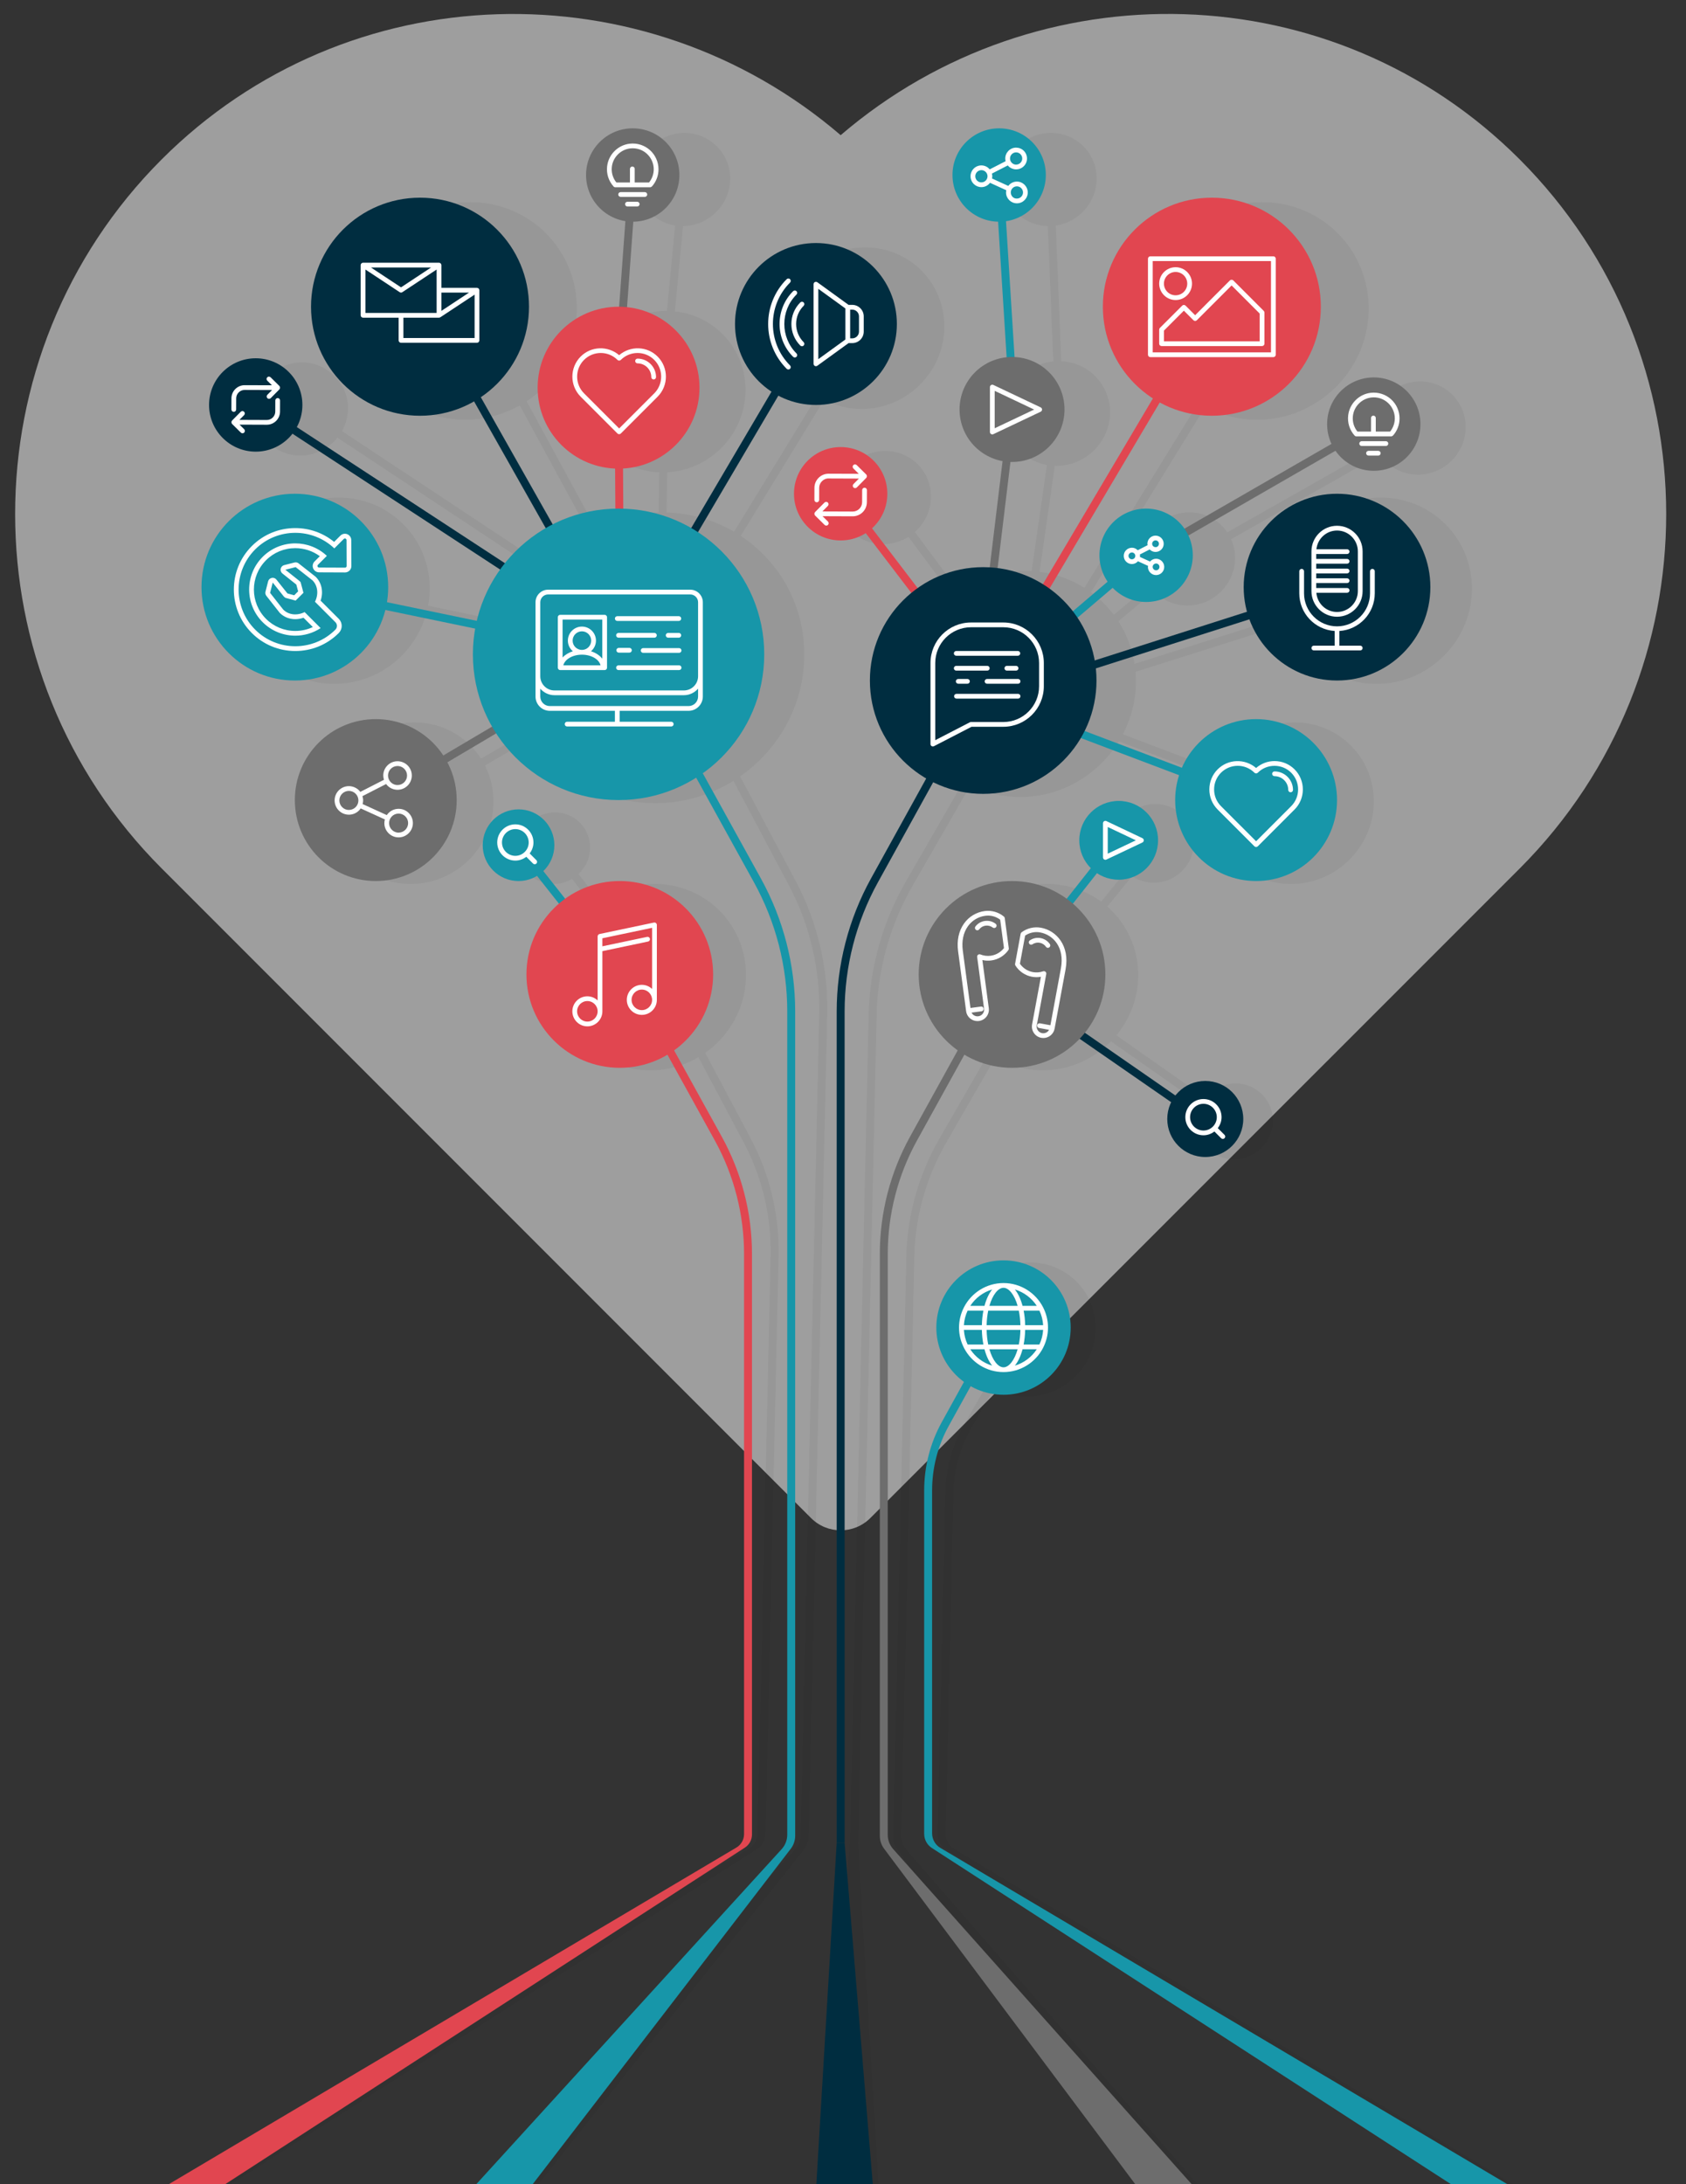<?xml version="1.0" encoding="utf-8"?>
<!-- Generator: Adobe Illustrator 15.0.2, SVG Export Plug-In . SVG Version: 6.00 Build 0)  -->
<!DOCTYPE svg PUBLIC "-//W3C//DTD SVG 1.1//EN" "http://www.w3.org/Graphics/SVG/1.1/DTD/svg11.dtd">
<svg version="1.1" id="Layer_1" xmlns="http://www.w3.org/2000/svg" xmlns:xlink="http://www.w3.org/1999/xlink" x="0px" y="0px"
	 width="297.333px" height="385.001px" viewBox="0 0 297.333 385.001" enable-background="new 0 0 297.333 385.001"
	 xml:space="preserve">
<rect x="0" y="0" width="297.333" height="385.001" fill="#333333" stroke="none"/>
<g>
	<path opacity="0.61" fill="#E2E2E2" d="M143.023,267.591c1.446,1.446,3.335,2.169,5.234,2.169c1.899,0,3.789-0.723,5.234-2.169
		l114.531-114.512c34.428-34.448,34.428-90.514-0.019-124.981c-32.785-32.812-85.045-34.017-119.747-4.271
		C113.583-5.894,61.348-4.722,28.511,28.098c-34.457,34.467-34.457,90.533,0,124.981L143.023,267.591z"/>
	<g opacity="0.05">
		<path d="M130.555,136.927c-0.012-0.022-0.033-0.036-0.046-0.056c6.669-4.644,11.131-12.28,11.325-20.92
			c0.203-9-4.273-16.912-11.203-21.485l14.714-24.01c1.958,1.04,4.198,1.635,6.593,1.635c7.882,0,14.416-6.375,14.593-14.24
			c0.177-7.865-6.07-14.24-13.952-14.24s-14.416,6.375-14.593,14.24c-0.112,4.977,2.352,9.351,6.171,11.897l-14.702,23.99
			c-3.501-2.041-7.554-3.26-11.906-3.398l0.116-7.086c7.523-0.409,13.635-6.601,13.806-14.2c0.166-7.361-5.295-13.415-12.458-14.162
			l1.439-15.037c4.815-0.058,8.729-4.233,8.283-9.163c-0.337-3.72-3.347-6.784-7.059-7.202c-4.96-0.559-9.26,3.309-9.37,8.158
			c-0.092,4.095,2.839,7.48,6.754,8.101l-1.442,15.069c-0.034,0-0.066-0.005-0.1-0.005c-7.883,0-14.416,6.376-14.593,14.241
			c-0.172,7.658,5.752,13.887,13.341,14.209l-0.116,7.071c-3.974,0.086-7.744,1.07-11.114,2.759L92.868,70.729
			c5.204-3.444,8.708-9.287,8.857-15.917c0.238-10.591-8.173-19.177-18.789-19.177s-19.414,8.586-19.652,19.177
			c-0.238,10.591,8.173,19.177,18.789,19.177c3.47,0,6.737-0.931,9.583-2.536l12.139,22.304c-2.802,1.597-5.288,3.692-7.333,6.166
			l-36.16-23.938c0.662-1.175,1.05-2.521,1.073-3.952c0.071-4.573-3.976-8.41-8.542-8.14c-4.611,0.272-8.289,4.323-7.893,9.088
			c0.309,3.729,3.305,6.824,7.021,7.262c3.025,0.357,5.801-0.938,7.544-3.096l36.086,23.89c-1.979,2.671-3.464,5.725-4.317,9.025
			l-15.787-3.284c0.16-0.864,0.272-1.744,0.293-2.648c0.204-9.07-7-16.424-16.091-16.424c-9.091,0-16.626,7.354-16.831,16.424
			c-0.204,9.071,7,16.424,16.091,16.424c7.701,0,14.267-5.284,16.225-12.411l15.787,3.284c-0.295,1.469-0.474,2.978-0.509,4.522
			c-0.104,4.626,1.033,8.962,3.098,12.709l-8.718,5.081c-2.467-3.853-6.787-6.398-11.763-6.398c-7.883,0-14.416,6.375-14.593,14.24
			s6.069,14.241,13.952,14.241c7.883,0,14.416-6.376,14.593-14.241c0.054-2.4-0.496-4.658-1.503-6.642l8.733-5.089
			c4.417,7.057,12.264,11.731,21.315,11.731c5.031,0,9.753-1.448,13.772-3.942l9.78,18.412c3.686,6.937,5.539,14.792,5.36,22.715
			l-3.256,144.634c-0.023,1.037-0.428,2.03-1.138,2.787l-55.074,58.812h9.947l46.746-58.878c0.571-0.72,0.892-1.607,0.913-2.526
			l3.26-144.829c0.184-8.159-1.725-16.247-5.52-23.39L130.555,136.927z"/>
		<path d="M137.299,221.412c0.162-7.197-1.521-14.333-4.868-20.635l-8.067-15.186c4.232-2.98,7.065-7.84,7.189-13.345
			c0.204-9.07-7-16.423-16.091-16.423c-3.6,0-6.945,1.166-9.699,3.122l-3.749-4.88c1.397-1.309,2.223-3.222,2.022-5.312
			c-0.269-2.802-2.527-5.129-5.32-5.485c-4.109-0.523-7.657,2.92-7.259,7.026c0.265,2.729,2.418,5.013,5.125,5.447
			c1.574,0.252,3.065-0.094,4.301-0.829l3.76,4.895c-3.573,3.012-5.901,7.463-6.013,12.44c-0.204,9.071,7,16.424,16.091,16.424
			c3.072,0,5.956-0.854,8.45-2.316l8.021,15.098c3.237,6.095,4.866,12.997,4.709,19.96l-2.292,101.817
			c-0.025,1.108-0.624,2.124-1.581,2.684L30.802,385.001h9.946l92.781-59.072c0.898-0.572,1.452-1.555,1.476-2.619L137.299,221.412z
			"/>
		<path d="M160.976,156.053l10.156-17.624c2.631,1.308,5.596,2.062,8.762,2.062c7.332,0,13.813-3.953,17.422-9.827l17.201,6.543
			c-0.478,1.379-0.758,2.848-0.792,4.376c-0.177,7.865,6.069,14.241,13.952,14.241c7.882,0,14.416-6.376,14.593-14.241
			s-6.069-14.24-13.952-14.24c-5.857,0-10.965,3.524-13.277,8.561l-17.023-6.476c1.396-2.675,2.235-5.681,2.307-8.873
			c0.017-0.721-0.01-1.432-0.069-2.133l27.293-8.638c2.17,6.281,8.1,10.771,15.196,10.771c9.091,0,16.626-7.354,16.83-16.424
			c0.204-9.07-7-16.424-16.091-16.424s-16.627,7.354-16.831,16.424c-0.033,1.5,0.152,2.945,0.499,4.326l-27.078,8.57
			c-0.43-2.739-1.41-5.286-2.85-7.515l6.32-5.264c1.461,1.536,3.528,2.493,5.844,2.493c4.546,0,8.313-3.676,8.416-8.212
			c0.027-1.244-0.231-2.419-0.704-3.476l26.282-14.909c1.439,2.129,3.876,3.526,6.675,3.526c4.546,0,8.313-3.676,8.415-8.212
			c0.103-4.535-3.5-8.212-8.045-8.212c-4.546,0-8.313,3.677-8.416,8.212c-0.027,1.245,0.231,2.419,0.704,3.476l-26.282,14.91
			c-1.438-2.129-3.876-3.526-6.675-3.526c-4.546,0-8.313,3.677-8.415,8.212c-0.039,1.723,0.459,3.32,1.338,4.641l-6.261,5.215
			c-1.142-1.518-2.498-2.858-4.032-3.982l20.189-32.748c2.697,1.487,5.81,2.333,9.141,2.333c10.614,0,19.413-8.586,19.651-19.177
			c0.238-10.591-8.173-19.177-18.788-19.177s-19.414,8.586-19.652,19.177c-0.152,6.769,3.238,12.706,8.47,16.119l-20.157,32.695
			c-2.342-1.472-5.021-2.461-7.913-2.829l2.687-18.694c0.094,0.003,0.186,0.014,0.28,0.014c5.11,0,9.347-4.134,9.461-9.233
			c0.111-4.949-3.703-8.977-8.601-9.21l-0.968-23.914c3.982-0.586,7.108-3.989,7.202-8.113c0.102-4.535-3.501-8.212-8.046-8.212
			c-4.546,0-8.313,3.677-8.416,8.212c-0.101,4.474,3.405,8.104,7.863,8.203l0.965,23.85c-4.674,0.476-8.399,4.406-8.507,9.184
			c-0.102,4.529,3.085,8.29,7.379,9.075l-2.689,18.716c-0.382-0.021-0.759-0.058-1.147-0.058c-4.309,0-8.32,1.375-11.636,3.689
			l-7.82-10.528c1.69-1.502,2.786-3.663,2.84-6.073c0.102-4.535-3.5-8.211-8.046-8.211c-4.545,0-8.313,3.676-8.415,8.211
			c-0.102,4.536,3.5,8.212,8.045,8.212c1.627,0,3.151-0.477,4.446-1.291l7.81,10.515c-4.543,3.656-7.516,9.201-7.655,15.412
			c-0.166,7.354,3.692,13.761,9.553,17.217l-10.146,17.606c-4.116,7.142-6.388,15.229-6.572,23.39l-3.292,146.246l-4.935,59.987
			h9.946l-3.613-59.987l3.292-146.246C154.773,170.843,156.98,162.989,160.976,156.053z"/>
		<path d="M161.242,221.412c0.156-6.963,2.096-13.865,5.607-19.96l8.7-15.098c2.428,1.462,5.274,2.316,8.346,2.316
			c4.691,0,8.958-1.968,12.027-5.109l15.905,11.163c-0.653,1.267-0.936,2.75-0.649,4.318c0.503,2.76,2.827,4.933,5.613,5.267
			c4.312,0.518,8.026-3.077,7.657-7.382c-0.271-3.165-2.917-5.725-6.087-5.929c-2.313-0.148-4.415,0.883-5.764,2.545l-15.723-11.035
			c2.323-2.812,3.763-6.376,3.851-10.262c0.111-4.976-2.015-9.425-5.45-12.438l4.368-5.368c1.452,0.975,3.31,1.407,5.295,0.996
			c2.702-0.56,4.881-2.727,5.451-5.427c1.03-4.88-3.089-9.077-8.004-8.145c-2.75,0.521-4.986,2.704-5.568,5.441
			c-0.519,2.44,0.25,4.709,1.763,6.254l-4.384,5.388c-2.666-1.958-5.961-3.125-9.562-3.125c-9.091,0-16.626,7.353-16.83,16.423
			c-0.124,5.505,2.49,10.364,6.588,13.344l-8.751,15.186c-3.63,6.302-5.635,13.438-5.797,20.635l-2.301,102.221
			c-0.02,0.896,0.254,1.773,0.782,2.497l42.865,58.871h9.946l-51.187-58.794c-0.668-0.768-1.026-1.758-1.003-2.775L161.242,221.412z
			"/>
		<path d="M168.246,325.922c-0.937-0.562-1.5-1.582-1.475-2.674l1.356-60.249c0.089-3.957,1.191-7.879,3.187-11.343l4.029-6.992
			c1.691,0.96,3.651,1.513,5.756,1.513c6.543,0,11.966-5.292,12.113-11.819c0.146-6.528-5.038-11.82-11.581-11.82
			c-6.542,0-11.966,5.292-12.113,11.82c-0.088,3.927,1.761,7.396,4.667,9.546l-4.079,7.078c-2.115,3.67-3.283,7.825-3.377,12.018
			l-1.358,60.33c-0.024,1.048,0.495,2.033,1.372,2.608l90.107,59.063h9.946L168.246,325.922z"/>
	</g>
	<g>
		<g>
			<path fill="#E14650" d="M109.082,67.641c-0.386,0.002-0.696,0.317-0.694,0.703l0.216,35.158c0.002,0.384,0.315,0.694,0.699,0.694
				c0.001,0,0.003,0,0.004,0c0.386-0.002,0.697-0.317,0.694-0.703l-0.215-35.158C109.783,67.949,109.446,67.627,109.082,67.641z"/>
			<path fill="#E14650" d="M214.071,53.466c-0.331-0.197-0.76-0.087-0.957,0.245l-37.512,63.291
				c-0.196,0.333-0.086,0.761,0.246,0.958c0.111,0.066,0.234,0.098,0.355,0.098c0.239,0,0.472-0.123,0.603-0.342l37.511-63.292
				C214.514,54.091,214.403,53.663,214.071,53.466z"/>
		</g>
		<g>
			<path fill="#1796A9" d="M221.766,140.38l-48.942-18.499c-0.359-0.14-0.765,0.045-0.901,0.406
				c-0.137,0.361,0.046,0.764,0.407,0.901l48.941,18.499c0.081,0.031,0.165,0.045,0.247,0.045c0.281,0,0.548-0.172,0.654-0.452
				C222.309,140.92,222.127,140.517,221.766,140.38z"/>
			<path fill="#1796A9" d="M178.699,71.274c0.015,0,0.029,0,0.045-0.001c0.385-0.024,0.678-0.356,0.654-0.741l-2.496-39.724
				c-0.025-0.386-0.355-0.681-0.741-0.654c-0.386,0.024-0.678,0.356-0.654,0.741l2.496,39.725
				C178.027,70.99,178.333,71.274,178.699,71.274z"/>
		</g>
		<path fill="#002D40" d="M106.879,109.077L74.68,52.136c-0.19-0.336-0.616-0.455-0.952-0.264c-0.336,0.19-0.455,0.616-0.264,0.952
			l32.199,56.94c0.128,0.227,0.365,0.355,0.609,0.355c0.117,0,0.235-0.029,0.343-0.091
			C106.95,109.839,107.069,109.413,106.879,109.077z"/>
		<g>
			<path fill="#002D40" d="M109.469,112.633L45.481,70.8c-0.324-0.214-0.756-0.122-0.967,0.202
				c-0.211,0.323-0.121,0.756,0.203,0.967l63.988,41.833c0.118,0.078,0.25,0.114,0.381,0.114c0.228,0,0.452-0.112,0.585-0.317
				C109.883,113.277,109.792,112.843,109.469,112.633z"/>
			<path fill="#002D40" d="M236.456,103.285c-0.118-0.367-0.51-0.575-0.879-0.453l-59.586,19.038
				c-0.367,0.117-0.57,0.51-0.453,0.878c0.095,0.296,0.37,0.486,0.666,0.486c0.07,0,0.142-0.01,0.213-0.033l59.586-19.038
				C236.37,104.046,236.573,103.653,236.456,103.285z"/>
			<path fill="#002D40" d="M144.249,56.51c-0.334-0.196-0.762-0.084-0.957,0.248l-33.759,57.316
				c-0.196,0.333-0.085,0.761,0.248,0.957c0.111,0.065,0.233,0.097,0.354,0.097c0.239,0,0.472-0.123,0.603-0.344l33.758-57.316
				C144.692,57.134,144.581,56.706,144.249,56.51z"/>
			<path fill="#002D40" d="M179.098,173.591c-0.317-0.22-0.753-0.141-0.972,0.176c-0.219,0.317-0.141,0.753,0.177,0.972
				l35.016,24.247c0.121,0.084,0.26,0.125,0.396,0.125c0.222,0,0.439-0.105,0.575-0.301c0.22-0.317,0.141-0.753-0.177-0.973
				L179.098,173.591z"/>
		</g>
		<g>
			<path fill="#6D6D6D" d="M105.915,116.757l-40.001,23.676c-0.332,0.197-0.442,0.625-0.246,0.958
				c0.13,0.22,0.363,0.343,0.602,0.343c0.121,0,0.244-0.031,0.355-0.097l40.001-23.675c0.332-0.197,0.442-0.626,0.246-0.958
				C106.675,116.671,106.247,116.561,105.915,116.757z"/>
			<path fill="#6D6D6D" d="M178.56,72.594c-0.377-0.042-0.732,0.227-0.777,0.61l-5.085,42.056c-0.047,0.383,0.226,0.732,0.609,0.778
				c0.028,0.003,0.057,0.005,0.085,0.005c0.349,0,0.65-0.261,0.692-0.615l5.085-42.057C179.216,72.988,178.943,72.64,178.56,72.594z
				"/>
			<path fill="#6D6D6D" d="M242.879,74.412c-0.193-0.333-0.62-0.451-0.954-0.257l-40.149,23.124c-0.335,0.193-0.45,0.62-0.258,0.955
				c0.13,0.224,0.364,0.35,0.607,0.35c0.117,0,0.237-0.03,0.347-0.094l40.149-23.123C242.957,75.173,243.071,74.747,242.879,74.412z
				"/>
			<path fill="#6D6D6D" d="M111.635,30.154c-0.382-0.028-0.72,0.26-0.749,0.646l-2.497,34.185c-0.028,0.385,0.262,0.72,0.646,0.748
				c0.018,0.001,0.035,0.001,0.051,0.001c0.363,0,0.669-0.28,0.697-0.648l2.497-34.185
				C112.309,30.517,112.019,30.182,111.635,30.154z"/>
		</g>
		<g>
			<path fill="#1796A9" d="M109.087,116.043c0.325,0,0.616-0.227,0.684-0.557c0.079-0.377-0.164-0.748-0.542-0.826l-57.09-11.847
				c-0.382-0.084-0.748,0.164-0.826,0.542c-0.079,0.378,0.164,0.748,0.542,0.826l57.09,11.847
				C108.993,116.039,109.04,116.043,109.087,116.043z"/>
			<path fill="#E14650" d="M148.809,86.612c-0.235-0.307-0.673-0.363-0.979-0.131c-0.307,0.234-0.366,0.673-0.132,0.979
				l25.138,32.922c0.138,0.18,0.346,0.274,0.556,0.274c0.148,0,0.297-0.047,0.424-0.144c0.307-0.234,0.366-0.672,0.132-0.979
				L148.809,86.612z"/>
			<path fill="#1796A9" d="M199.953,99.524c-0.25-0.295-0.69-0.33-0.985-0.08l-23.487,19.981c-0.294,0.25-0.33,0.691-0.079,0.985
				c0.137,0.163,0.334,0.246,0.532,0.246c0.16,0,0.321-0.055,0.453-0.167l23.487-19.981
				C200.168,100.259,200.204,99.818,199.953,99.524z"/>
			<path fill="#1796A9" d="M91.752,148.396c-0.239-0.303-0.677-0.355-0.981-0.116c-0.303,0.239-0.355,0.679-0.116,0.981
				l18.099,22.939c0.138,0.175,0.343,0.266,0.549,0.266c0.151,0,0.304-0.049,0.433-0.15c0.303-0.239,0.355-0.679,0.116-0.982
				L91.752,148.396z"/>
		</g>
		<path fill="#1796A9" d="M197.018,148.28c-0.304-0.238-0.742-0.188-0.981,0.116l-18.109,22.938
			c-0.239,0.303-0.188,0.743,0.115,0.982c0.129,0.101,0.282,0.15,0.434,0.15c0.206,0,0.411-0.091,0.548-0.266l18.108-22.939
			C197.371,148.959,197.32,148.52,197.018,148.28z"/>
		<g>
			<circle fill="#002D40" cx="74.071" cy="54.067" r="19.22"/>
		</g>
		<g>
			<circle fill="#1796A9" cx="109.086" cy="115.344" r="25.69"/>
		</g>
		<g>
			<circle fill="#002D40" cx="143.894" cy="57.112" r="14.272"/>
		</g>
		<g>
			<circle fill="#E14650" cx="109.086" cy="68.34" r="14.272"/>
		</g>
		<g>
			<circle fill="#6D6D6D" cx="66.269" cy="141.034" r="14.272"/>
		</g>
		<g>
			<g>
				<circle fill="#1796A9" cx="51.997" cy="103.498" r="16.461"/>
			</g>
		</g>
		<g>
			<circle fill="#E14650" cx="109.302" cy="171.768" r="16.461"/>
		</g>
		<g>
			<circle fill="#002D40" cx="45.098" cy="71.385" r="8.23"/>
		</g>
		<g>
			<circle fill="#6D6D6D" cx="111.583" cy="30.851" r="8.23"/>
		</g>
		<g>
			<g>
				<circle fill="#E14650" cx="148.253" cy="87.037" r="8.23"/>
			</g>
		</g>
		<g>
			<g>
				<circle fill="#1796A9" cx="91.445" cy="148.989" r="6.318"/>
			</g>
		</g>
		<g>
			<circle fill="#6D6D6D" cx="178.476" cy="72.181" r="9.254"/>
		</g>
		<g>
			<circle fill="#002D40" cx="212.554" cy="197.25" r="6.702"/>
		</g>
		<g>
			<circle fill="#1796A9" cx="176.974" cy="234.018" r="11.847"/>
		</g>
		<g>
			<circle fill="#E14650" cx="213.715" cy="54.067" r="19.22"/>
		</g>
		<g>
			<circle fill="#002D40" cx="173.39" cy="119.958" r="19.981"/>
		</g>
		<g>
			<circle fill="#1796A9" cx="221.518" cy="141.034" r="14.272"/>
		</g>
		<g>
			<circle fill="#002D40" cx="235.79" cy="103.498" r="16.461"/>
		</g>
		<g>
			<circle fill="#6D6D6D" cx="178.476" cy="171.768" r="16.461"/>
		</g>
		<g>
			<circle fill="#6D6D6D" cx="242.272" cy="74.761" r="8.23"/>
		</g>
		<g>
			<g>
				<circle fill="#1796A9" cx="202.124" cy="97.884" r="8.23"/>
			</g>
		</g>
		<g>
			<circle fill="#1796A9" cx="176.204" cy="30.851" r="8.23"/>
		</g>
		<g>
			<path fill="#002D40" d="M148.952,324.878V178.303c0-7.942,2.03-15.815,5.87-22.766l10.218-18.494
				c0.187-0.338,0.064-0.763-0.273-0.949c-0.344-0.189-0.763-0.064-0.95,0.273l-10.218,18.494
				c-3.955,7.158-6.045,15.264-6.045,23.442v146.575H148.952z"/>
		</g>
		<path fill="#1796A9" d="M134.188,154.861l-10.217-18.494c-0.187-0.337-0.609-0.462-0.949-0.273
			c-0.338,0.186-0.461,0.611-0.274,0.949l10.218,18.496c3.851,6.97,5.87,14.802,5.87,22.764v145.118c0,0.938-0.35,1.842-0.982,2.534
			l-53.843,59.046h9.947l45.496-59.108c0.506-0.658,0.78-1.465,0.78-2.294V178.307C140.233,170.106,138.153,162.039,134.188,154.861
			z"/>
		<path fill="#E14650" d="M127.283,200.362l-8.997-16.283c-0.187-0.337-0.607-0.463-0.95-0.274c-0.337,0.187-0.46,0.612-0.273,0.95
			l8.996,16.283c3.375,6.109,5.159,13.027,5.159,20.006v102.265c0,0.974-0.513,1.874-1.35,2.37L29.802,385.001h9.946l91.61-59.309
			c0.784-0.508,1.257-1.378,1.257-2.312V221.042C132.616,213.809,130.781,206.693,127.283,200.362z"/>
		<g>
			<polygon fill="#002D40" points="147.554,324.878 143.97,385.001 153.916,385.001 148.952,324.878 			"/>
		</g>
		<path fill="#6D6D6D" d="M157.514,325.949c-0.615-0.69-0.955-1.581-0.955-2.506V221.044c0-6.979,1.784-13.896,5.159-20.006
			l8.996-16.283c0.187-0.338,0.064-0.763-0.273-0.95c-0.344-0.189-0.763-0.063-0.95,0.274l-8.996,16.282
			c-3.499,6.332-5.333,13.448-5.333,20.683v102.58c0,0.814,0.264,1.606,0.751,2.258l44.276,59.119h9.946L157.514,325.949z"/>
		<path fill="#1796A9" d="M164.381,323.186v-60.462c0-3.976,1.008-7.887,2.931-11.367l5.177-9.37
			c0.187-0.339,0.064-0.764-0.273-0.95c-0.344-0.188-0.763-0.063-0.95,0.272l-5.178,9.371c-2.037,3.688-3.106,7.831-3.106,12.044
			v60.538c0,1.008,0.511,1.947,1.357,2.495l91.511,59.244h9.946l-99.96-59.26C164.934,325.206,164.381,324.234,164.381,323.186z"/>
		<g>
			<g>
				<circle fill="#1796A9" cx="197.283" cy="148.13" r="6.945"/>
			</g>
		</g>
		<path fill="#FFFFFF" d="M168.636,115.592h10.866c0.231,0,0.419-0.188,0.419-0.419c0-0.231-0.188-0.419-0.419-0.419h-10.866
			c-0.231,0-0.419,0.188-0.419,0.419C168.217,115.404,168.404,115.592,168.636,115.592z"/>
		<path fill="#FFFFFF" d="M168.636,118.215h5.473c0.231,0,0.419-0.188,0.419-0.419s-0.188-0.419-0.419-0.419h-5.473
			c-0.231,0-0.419,0.188-0.419,0.419S168.404,118.215,168.636,118.215z"/>
		<path fill="#FFFFFF" d="M179.189,118.215c0.231,0,0.419-0.188,0.419-0.419s-0.188-0.419-0.419-0.419h-1.626
			c-0.231,0-0.419,0.188-0.419,0.419s0.188,0.419,0.419,0.419H179.189z"/>
		<path fill="#FFFFFF" d="M179.961,122.73c0-0.231-0.188-0.419-0.419-0.419h-10.866c-0.231,0-0.419,0.188-0.419,0.419
			s0.188,0.419,0.419,0.419h10.866C179.774,123.15,179.961,122.962,179.961,122.73z"/>
		<path fill="#FFFFFF" d="M173.65,120.107c0,0.231,0.188,0.419,0.419,0.419h5.473c0.231,0,0.419-0.188,0.419-0.419
			s-0.188-0.419-0.419-0.419h-5.473C173.838,119.688,173.65,119.875,173.65,120.107z"/>
		<path fill="#FFFFFF" d="M168.987,119.688c-0.231,0-0.419,0.188-0.419,0.419s0.188,0.419,0.419,0.419h1.627
			c0.231,0,0.419-0.188,0.419-0.419s-0.188-0.419-0.419-0.419H168.987z"/>
		<path fill="#FFFFFF" d="M176.941,128.113c3.938,0,7.142-3.203,7.142-7.141v-4.101c0-3.938-3.204-7.141-7.142-7.141h-5.705
			c-3.938,0-7.141,3.203-7.141,7.141v14.293c0,0.146,0.076,0.282,0.201,0.358c0.066,0.041,0.143,0.062,0.218,0.062
			c0.065,0,0.132-0.016,0.192-0.047l6.631-3.424H176.941z M171.045,127.321l-6.11,3.155v-13.604c0-3.475,2.827-6.302,6.302-6.302
			h5.705c3.476,0,6.303,2.827,6.303,6.302v4.101c0,3.475-2.827,6.302-6.303,6.302h-5.705
			C171.17,127.274,171.104,127.291,171.045,127.321z"/>
		<path fill="#FFFFFF" d="M84.52,51.036c-0.001-0.006-0.008-0.008-0.01-0.014c-0.025-0.074-0.07-0.136-0.13-0.185
			c-0.012-0.01-0.024-0.017-0.038-0.025c-0.066-0.043-0.14-0.074-0.225-0.074H77.84v-4.006c0-0.032-0.012-0.061-0.019-0.091
			c-0.002-0.01,0.004-0.02,0.001-0.03c-0.002-0.006-0.008-0.008-0.01-0.014c-0.025-0.074-0.07-0.136-0.13-0.186
			c-0.013-0.01-0.024-0.017-0.038-0.025c-0.065-0.043-0.14-0.074-0.224-0.074H64.024c-0.084,0-0.158,0.031-0.224,0.074
			c-0.014,0.009-0.025,0.016-0.038,0.025c-0.06,0.049-0.104,0.111-0.13,0.186c-0.002,0.005-0.008,0.008-0.01,0.014
			c-0.003,0.01,0.003,0.02,0.001,0.03c-0.007,0.03-0.018,0.059-0.018,0.091v8.85c0,0.231,0.188,0.419,0.419,0.419h6.279v4.005
			c0,0.231,0.188,0.419,0.419,0.419h13.395c0.231,0,0.419-0.188,0.419-0.419v-8.849c0-0.032-0.011-0.061-0.019-0.091
			C84.517,51.055,84.522,51.045,84.52,51.036z M82.722,51.575l-4.882,3.226v-3.226H82.722z M76.025,47.15l-5.302,3.503L65.42,47.15
			H76.025z M64.444,47.511l6.048,3.995c0.07,0.047,0.15,0.069,0.231,0.069c0.08,0,0.161-0.022,0.23-0.069l6.048-3.995v3.646v4.005
			H64.444V47.511z M71.142,59.586V56h6.278c0.077,0,0.144-0.026,0.206-0.062c0.008-0.004,0.018-0.002,0.025-0.007l6.047-3.995v7.65
			H71.142z"/>
		<path fill="#FFFFFF" d="M41.226,72.6L41.226,72.6c0.232,0,0.419-0.187,0.421-0.417l0.007-1.966
			c0.001-0.394,0.157-0.765,0.44-1.046c0.28-0.279,0.651-0.433,1.044-0.433c0.002,0,0.003,0,0.005,0l4.835,0.017l-0.829,0.839
			c-0.163,0.165-0.161,0.43,0.003,0.593c0.082,0.081,0.188,0.121,0.295,0.121c0.108,0,0.216-0.042,0.298-0.125l1.531-1.549
			c0.014-0.014,0.009-0.036,0.021-0.052c0.022-0.029,0.054-0.049,0.068-0.083c0.015-0.036,0.006-0.073,0.011-0.11
			c0.004-0.03,0.01-0.053,0.008-0.083c-0.008-0.098-0.038-0.193-0.111-0.265l-1.549-1.531c-0.165-0.163-0.431-0.161-0.593,0.003
			c-0.163,0.165-0.161,0.43,0.003,0.593l0.819,0.809L43.146,67.9c-0.003,0-0.006,0-0.008,0c-0.616,0-1.196,0.24-1.635,0.676
			c-0.441,0.438-0.686,1.021-0.688,1.639l-0.007,1.965C40.807,72.411,40.994,72.599,41.226,72.6z"/>
		<path fill="#FFFFFF" d="M42.767,76.379c0.108,0,0.216-0.042,0.298-0.125c0.163-0.165,0.162-0.43-0.003-0.593l-0.818-0.809
			l4.807,0.018c0.003,0,0.006,0,0.009,0c1.277,0,2.318-1.037,2.323-2.315l0.007-1.964c0.001-0.231-0.186-0.42-0.417-0.421
			c0,0-0.001,0-0.002,0c-0.23,0-0.418,0.187-0.419,0.418l-0.007,1.964c-0.001,0.395-0.158,0.767-0.44,1.047
			c-0.281,0.28-0.651,0.433-1.044,0.433c-0.001,0-0.004,0-0.005,0l-4.835-0.018l0.829-0.839c0.163-0.165,0.161-0.43-0.003-0.593
			c-0.166-0.163-0.43-0.161-0.593,0.003l-1.53,1.549c-0.014,0.015-0.01,0.036-0.021,0.052c-0.022,0.029-0.054,0.049-0.068,0.083
			c-0.015,0.036-0.006,0.073-0.011,0.11c-0.003,0.03-0.01,0.053-0.008,0.083c0.008,0.098,0.039,0.193,0.111,0.265l1.548,1.531
			C42.554,76.338,42.661,76.379,42.767,76.379z"/>
		<path fill="#FFFFFF" d="M152.768,83.648l-1.685-1.666c-0.165-0.162-0.43-0.161-0.593,0.003c-0.163,0.165-0.162,0.43,0.003,0.593
			l0.955,0.944l-5.32-0.019c-0.003,0-0.005,0-0.009,0c-0.66,0-1.282,0.257-1.752,0.725c-0.474,0.47-0.736,1.093-0.738,1.756
			l-0.007,2.138c-0.001,0.231,0.187,0.42,0.418,0.421h0.001c0.23,0,0.418-0.187,0.419-0.417l0.008-2.138
			c0.002-0.439,0.176-0.852,0.49-1.165c0.314-0.312,0.738-0.499,1.168-0.481l5.346,0.02l-0.963,0.975
			c-0.163,0.165-0.162,0.43,0.003,0.593c0.082,0.081,0.188,0.121,0.295,0.121c0.108,0,0.216-0.042,0.298-0.125l1.666-1.685
			c0.014-0.014,0.009-0.036,0.021-0.052c0.022-0.029,0.054-0.049,0.068-0.083c0.014-0.036,0.006-0.073,0.01-0.11
			c0.004-0.03,0.011-0.054,0.008-0.083C152.872,83.815,152.841,83.72,152.768,83.648z"/>
		<path fill="#FFFFFF" d="M152.465,85.973L152.465,85.973c-0.231,0-0.419,0.187-0.42,0.417l-0.007,2.137
			c-0.003,0.909-0.745,1.646-1.652,1.646c-0.002,0-0.004,0-0.006,0l-5.347-0.02l0.963-0.975c0.163-0.165,0.162-0.43-0.003-0.593
			c-0.165-0.163-0.429-0.162-0.593,0.003l-1.665,1.685c-0.014,0.014-0.01,0.036-0.021,0.052c-0.022,0.029-0.054,0.049-0.068,0.083
			c-0.015,0.036-0.006,0.073-0.011,0.11c-0.004,0.03-0.011,0.053-0.008,0.083c0.008,0.098,0.038,0.193,0.111,0.265l1.685,1.665
			c0.082,0.081,0.188,0.122,0.295,0.122c0.108,0,0.216-0.042,0.298-0.125c0.163-0.165,0.162-0.43-0.003-0.593l-0.956-0.944
			l5.32,0.019c0.002,0,0.006,0,0.008,0c1.369,0,2.486-1.111,2.492-2.481l0.008-2.137C152.885,86.163,152.697,85.974,152.465,85.973z
			"/>
		<path fill="#FFFFFF" d="M70.239,142.577c-0.672,0.015-1.298,0.292-1.763,0.777c-0.098,0.103-0.181,0.215-0.259,0.33l-4.268-1.946
			c0.06-0.227,0.099-0.459,0.094-0.7c-0.005-0.241-0.056-0.472-0.125-0.696l4.176-2.136c0.083,0.111,0.171,0.22,0.274,0.318
			c0.472,0.451,1.087,0.697,1.737,0.697c0.02,0,0.039,0,0.059,0c0.672-0.016,1.298-0.292,1.763-0.778
			c0.464-0.486,0.712-1.124,0.697-1.795c-0.016-0.672-0.292-1.298-0.777-1.763c-0.486-0.464-1.154-0.709-1.796-0.697
			c-1.388,0.032-2.491,1.186-2.459,2.573c0.005,0.241,0.056,0.472,0.125,0.695l-4.176,2.137c-0.083-0.111-0.171-0.22-0.274-0.318
			c-0.486-0.464-1.152-0.708-1.796-0.697c-1.388,0.032-2.491,1.186-2.459,2.573c0.016,0.672,0.292,1.298,0.778,1.763
			c0.472,0.451,1.087,0.697,1.737,0.697c0.02,0,0.04,0,0.059,0c0.672-0.016,1.298-0.292,1.763-0.777
			c0.098-0.103,0.181-0.215,0.259-0.33l4.268,1.945c-0.06,0.227-0.099,0.459-0.094,0.701c0.015,0.672,0.292,1.298,0.777,1.763
			c0.472,0.451,1.087,0.697,1.737,0.697c0.02,0,0.04,0,0.059,0c1.388-0.032,2.491-1.186,2.459-2.573
			C72.781,143.649,71.644,142.541,70.239,142.577z M70.068,135.028c0.013,0,0.026,0,0.04,0c0.433,0,0.843,0.164,1.158,0.465
			c0.324,0.31,0.508,0.728,0.518,1.175c0.011,0.448-0.154,0.874-0.464,1.198c-0.31,0.324-0.727,0.508-1.175,0.518
			c-0.441,0.016-0.873-0.154-1.198-0.464c-0.324-0.31-0.508-0.728-0.518-1.175C68.408,135.818,69.144,135.049,70.068,135.028z
			 M61.565,142.773c-0.458,0.018-0.873-0.155-1.198-0.464c-0.324-0.31-0.508-0.728-0.518-1.175
			c-0.021-0.925,0.714-1.695,1.639-1.715c0.013,0,0.026,0,0.04,0c0.434,0,0.844,0.164,1.159,0.465
			c0.324,0.31,0.508,0.727,0.518,1.175c0.01,0.448-0.155,0.874-0.465,1.197C62.43,142.579,62.013,142.763,61.565,142.773z
			 M70.334,146.771c-0.445,0.021-0.874-0.155-1.198-0.465c-0.324-0.309-0.508-0.727-0.518-1.175
			c-0.01-0.448,0.155-0.874,0.465-1.198c0.31-0.324,0.727-0.508,1.175-0.518c0.013,0,0.026,0,0.039,0
			c0.908,0,1.656,0.728,1.677,1.64C71.995,145.98,71.259,146.75,70.334,146.771z"/>
		<path fill="#FFFFFF" d="M203.845,98.493c-0.416,0.01-0.779,0.201-1.036,0.49l-1.792-0.816c0.01-0.072,0.04-0.137,0.038-0.211
			s-0.035-0.137-0.048-0.208l1.753-0.896c0.013,0.013,0.018,0.031,0.031,0.043c0.27,0.258,0.621,0.399,0.992,0.399
			c0.012,0,0.023-0.001,0.035-0.001c0.383-0.008,0.741-0.166,1.007-0.443c0.266-0.278,0.407-0.642,0.398-1.026
			c-0.009-0.385-0.166-0.742-0.443-1.008c-0.278-0.266-0.643-0.4-1.027-0.398c-0.385,0.009-0.741,0.167-1.008,0.444
			c-0.266,0.278-0.406,0.643-0.397,1.026c0.001,0.074,0.033,0.138,0.046,0.209l-1.753,0.897c-0.27-0.28-0.643-0.457-1.057-0.442
			c-0.792,0.018-1.423,0.677-1.406,1.471c0.019,0.782,0.66,1.406,1.438,1.406c0.011,0,0.022,0,0.033,0
			c0.415-0.01,0.779-0.201,1.035-0.49l1.792,0.817c-0.009,0.071-0.039,0.136-0.037,0.211c0.019,0.782,0.66,1.406,1.438,1.405
			c0.011,0,0.022,0,0.033,0c0.384-0.009,0.741-0.167,1.008-0.445c0.266-0.277,0.406-0.641,0.397-1.025
			c-0.009-0.385-0.166-0.743-0.443-1.009C204.595,98.626,204.219,98.479,203.845,98.493z M203.352,95.441
			c0.11-0.116,0.261-0.182,0.421-0.185c0.004,0,0.01-0.001,0.014-0.001c0.155,0,0.302,0.059,0.414,0.167
			c0.116,0.111,0.182,0.26,0.185,0.419c0,0,0,0,0,0.001c0.005,0.16-0.055,0.312-0.166,0.427c-0.11,0.116-0.26,0.182-0.42,0.185
			c-0.162-0.011-0.313-0.056-0.429-0.166c-0.115-0.111-0.181-0.26-0.185-0.42C203.182,95.709,203.24,95.557,203.352,95.441z
			 M199.63,98.589c-0.317,0.017-0.606-0.255-0.614-0.586c-0.008-0.332,0.257-0.606,0.588-0.614c0.004,0,0.009,0,0.013,0
			c0.324,0,0.592,0.26,0.6,0.586C200.224,98.306,199.96,98.581,199.63,98.589z M204.477,99.919c0.005,0.16-0.055,0.312-0.166,0.427
			c-0.11,0.116-0.26,0.182-0.42,0.185c-0.319,0.006-0.605-0.255-0.613-0.586c-0.007-0.33,0.256-0.605,0.587-0.613
			c0.004,0,0.009,0,0.013,0c0.156,0,0.303,0.058,0.415,0.166c0.116,0.111,0.182,0.26,0.185,0.419
			C204.477,99.917,204.477,99.918,204.477,99.919z"/>
		<path fill="#FFFFFF" d="M173.074,32.987c0.015,0,0.029,0,0.044,0c0.606-0.014,1.134-0.314,1.476-0.763l2.868,1.308
			c-0.029,0.141-0.047,0.286-0.044,0.436c0.024,1.042,0.878,1.873,1.915,1.873c0.014,0,0.028,0,0.044,0
			c1.056-0.024,1.896-0.902,1.873-1.959v0c-0.025-1.041-0.88-1.873-1.917-1.873c-0.014,0-0.028,0-0.043,0
			c-0.606,0.014-1.134,0.314-1.475,0.763l-2.867-1.307c0.029-0.141,0.048-0.286,0.044-0.436v0c-0.004-0.15-0.029-0.293-0.064-0.432
			l2.806-1.436c0.046,0.055,0.088,0.114,0.141,0.164c0.358,0.344,0.827,0.531,1.321,0.531c0.016,0,0.031,0,0.046,0
			c0.511-0.011,0.988-0.222,1.342-0.592c0.354-0.37,0.542-0.855,0.531-1.367c-0.012-0.512-0.222-0.989-0.592-1.342
			s-0.856-0.533-1.368-0.53c-1.056,0.024-1.896,0.902-1.872,1.958c0.003,0.148,0.028,0.292,0.064,0.433l-2.807,1.436
			c-0.353-0.422-0.876-0.695-1.464-0.695c-0.014,0-0.029,0-0.044,0c-0.511,0.011-0.988,0.222-1.341,0.592
			c-0.354,0.37-0.542,0.855-0.53,1.367c0.012,0.512,0.222,0.988,0.592,1.342C172.11,32.799,172.578,32.987,173.074,32.987z
			 M179.309,32.847c0.008-0.001,0.017-0.001,0.024-0.001c0.583,0,1.063,0.468,1.078,1.054c0.013,0.594-0.459,1.088-1.054,1.101
			c-0.618,0.039-1.087-0.46-1.101-1.053C178.243,33.354,178.714,32.859,179.309,32.847z M179.173,26.861c0.009,0,0.016,0,0.025,0
			c0.278,0,0.542,0.105,0.744,0.299c0.208,0.199,0.327,0.467,0.333,0.754c0.007,0.288-0.099,0.561-0.298,0.769
			c-0.2,0.208-0.468,0.326-0.756,0.332c-0.281,0.02-0.56-0.098-0.769-0.298c-0.208-0.199-0.326-0.467-0.332-0.754
			C178.107,27.368,178.579,26.874,179.173,26.861z M172.296,30.326c0.198-0.208,0.466-0.326,0.754-0.332
			c0.009-0.001,0.016-0.001,0.025-0.001c0.582,0,1.062,0.468,1.077,1.053c0.013,0.594-0.459,1.088-1.054,1.101
			c-0.605,0.022-1.087-0.46-1.101-1.052C171.991,30.808,172.098,30.534,172.296,30.326z"/>
		<path fill="#FFFFFF" d="M108.859,109.456h10.853c0.232,0,0.419-0.188,0.419-0.419s-0.188-0.419-0.419-0.419h-10.853
			c-0.231,0-0.419,0.188-0.419,0.419S108.627,109.456,108.859,109.456z"/>
		<path fill="#FFFFFF" d="M115.827,111.99c0-0.231-0.188-0.419-0.419-0.419h-6.333c-0.231,0-0.419,0.188-0.419,0.419
			s0.188,0.419,0.419,0.419h6.333C115.639,112.41,115.827,112.222,115.827,111.99z"/>
		<path fill="#FFFFFF" d="M119.711,112.41c0.232,0,0.419-0.188,0.419-0.419s-0.188-0.419-0.419-0.419h-1.881
			c-0.232,0-0.419,0.188-0.419,0.419s0.188,0.419,0.419,0.419H119.711z"/>
		<path fill="#FFFFFF" d="M119.759,117.281h-10.684c-0.231,0-0.419,0.188-0.419,0.419c0,0.232,0.188,0.419,0.419,0.419h10.684
			c0.231,0,0.419-0.188,0.419-0.419C120.178,117.468,119.99,117.281,119.759,117.281z"/>
		<path fill="#FFFFFF" d="M119.759,114.245h-6.333c-0.231,0-0.419,0.188-0.419,0.419s0.188,0.419,0.419,0.419h6.333
			c0.231,0,0.419-0.188,0.419-0.419S119.99,114.245,119.759,114.245z"/>
		<path fill="#FFFFFF" d="M109.121,114.206c-0.231,0-0.419,0.188-0.419,0.419s0.188,0.419,0.419,0.419h1.882
			c0.231,0,0.419-0.188,0.419-0.419s-0.188-0.419-0.419-0.419H109.121z"/>
		<path fill="#FFFFFF" d="M121.731,103.949H96.658c-1.223,0-2.217,0.994-2.217,2.216v0.887v12.155v3.574
			c0,1.39,1.131,2.521,2.521,2.521h11.477v1.923h-8.428c-0.231,0-0.419,0.188-0.419,0.419s0.188,0.419,0.419,0.419h18.366
			c0.231,0,0.419-0.188,0.419-0.419s-0.188-0.419-0.419-0.419h-9.099v-1.923h12.148c1.39,0,2.521-1.13,2.521-2.521v-3.574v-12.155
			v-0.887C123.947,104.943,122.953,103.949,121.731,103.949z M95.28,106.165c0-0.759,0.618-1.377,1.378-1.377h25.073
			c0.76,0,1.378,0.618,1.378,1.377v0.887v12.155c0,1.38-1.123,2.502-2.503,2.502H97.782c-1.379,0-2.502-1.123-2.502-2.502v-12.155
			V106.165z M123.109,122.781c0,0.928-0.754,1.682-1.683,1.682H96.962c-0.928,0-1.682-0.754-1.682-1.682v-1.384
			c0.613,0.699,1.501,1.15,2.502,1.15h22.824c1.001,0,1.89-0.451,2.503-1.15V122.781z"/>
		<path fill="#FFFFFF" d="M98.796,118.119h0.086h7.481h0.271c0.231,0,0.419-0.188,0.419-0.419v-8.902
			c0-0.231-0.188-0.419-0.419-0.419h-7.839c-0.232,0-0.419,0.188-0.419,0.419v8.902C98.377,117.932,98.564,118.119,98.796,118.119z
			 M99.343,117.281c0.26-1.063,1.632-1.878,3.281-1.878c1.654,0,3.029,0.819,3.283,1.878H99.343z M100.985,112.926
			c0-0.903,0.735-1.638,1.639-1.638c0.903,0,1.638,0.735,1.638,1.638c0,0.903-0.735,1.638-1.638,1.638
			C101.72,114.564,100.985,113.83,100.985,112.926z M106.216,109.217v6.9c-0.455-0.583-1.147-1.053-1.994-1.314
			c0.533-0.455,0.878-1.122,0.878-1.876c0-1.365-1.111-2.476-2.477-2.476c-1.366,0-2.477,1.111-2.477,2.476
			c0,0.754,0.346,1.422,0.879,1.877c-0.735,0.229-1.36,0.612-1.811,1.099v-6.685H106.216z"/>
		<path fill="#FFFFFF" d="M108.892,76.416c0.082,0.082,0.189,0.123,0.297,0.123c0.107,0,0.214-0.041,0.296-0.123l6.487-6.487
			c1.95-1.951,1.95-5.127-0.001-7.08c-1.857-1.858-4.817-1.927-6.783-0.242c-1.964-1.684-4.923-1.617-6.783,0.242
			c-1.952,1.953-1.952,5.128,0,7.08L108.892,76.416z M102.999,63.442c1.624-1.625,4.269-1.625,5.894,0
			c0.164,0.164,0.429,0.164,0.593,0c1.624-1.624,4.268-1.625,5.894,0c1.625,1.625,1.625,4.269,0,5.894l-6.19,6.19l-6.19-6.19
			C101.374,67.711,101.374,65.068,102.999,63.442z"/>
		<path fill="#FFFFFF" d="M112.436,64.054c1.334,0,2.421,1.086,2.421,2.42c0,0.231,0.188,0.419,0.419,0.419s0.419-0.188,0.419-0.419
			c0-1.797-1.462-3.259-3.259-3.259c-0.231,0-0.419,0.188-0.419,0.419S112.205,64.054,112.436,64.054z"/>
		<path fill="#FFFFFF" d="M224.762,134.158c-1.211,0-2.341,0.442-3.244,1.218c-1.965-1.684-4.925-1.615-6.783,0.243
			c-0.941,0.942-1.461,2.199-1.461,3.54s0.52,2.598,1.461,3.54l6.487,6.487c0.082,0.082,0.189,0.123,0.297,0.123
			s0.215-0.041,0.297-0.123l6.485-6.487c0.942-0.942,1.462-2.199,1.462-3.54s-0.52-2.598-1.462-3.54
			C227.359,134.677,226.102,134.158,224.762,134.158z M227.708,142.105l-6.189,6.19l-6.191-6.19
			c-0.783-0.783-1.215-1.83-1.215-2.946c0-1.117,0.432-2.163,1.215-2.947c1.627-1.624,4.269-1.625,5.896,0
			c0.161,0.164,0.429,0.164,0.593,0c0.783-0.783,1.829-1.215,2.946-1.215c1.115,0,2.163,0.432,2.946,1.215
			c0.783,0.784,1.216,1.831,1.216,2.947C228.924,140.275,228.491,141.322,227.708,142.105z"/>
		<path fill="#FFFFFF" d="M224.766,135.984c-0.231,0-0.419,0.188-0.419,0.419s0.188,0.419,0.419,0.419c1.335,0,2.42,1.086,2.42,2.42
			c0,0.231,0.188,0.419,0.419,0.419c0.232,0,0.42-0.188,0.42-0.419C228.024,137.446,226.562,135.984,224.766,135.984z"/>
		<path fill="#FFFFFF" d="M115.831,162.948c-0.003-0.015-0.012-0.025-0.017-0.039c-0.008-0.025-0.018-0.049-0.03-0.072
			c-0.014-0.026-0.029-0.049-0.048-0.071c-0.016-0.019-0.032-0.034-0.051-0.05c-0.022-0.018-0.044-0.033-0.069-0.046
			c-0.024-0.013-0.049-0.022-0.075-0.031c-0.025-0.007-0.049-0.012-0.076-0.015c-0.015-0.001-0.029-0.009-0.045-0.009
			c-0.016,0-0.029,0.007-0.044,0.009c-0.014,0.001-0.028-0.003-0.042,0l-9.607,2.022c-0.014,0.003-0.024,0.012-0.038,0.016
			c-0.027,0.009-0.052,0.02-0.076,0.033c-0.024,0.013-0.045,0.027-0.065,0.044s-0.038,0.036-0.055,0.057
			c-0.017,0.021-0.032,0.042-0.044,0.066c-0.012,0.023-0.021,0.046-0.029,0.072c-0.009,0.027-0.014,0.055-0.017,0.084
			c-0.001,0.013-0.008,0.025-0.008,0.039v11.293c-0.474-0.446-1.108-0.725-1.81-0.725c-1.46,0-2.648,1.188-2.648,2.648
			s1.188,2.648,2.648,2.648s2.648-1.188,2.648-2.648v-10.606l8.061-1.696c0.227-0.048,0.371-0.271,0.324-0.497
			c-0.047-0.226-0.263-0.37-0.497-0.324l-7.888,1.66v-1.413l8.768-1.845v10.776c-0.474-0.447-1.108-0.726-1.809-0.726
			c-1.461,0-2.649,1.188-2.649,2.648s1.188,2.648,2.649,2.648c1.46,0,2.648-1.188,2.648-2.648v-13.216
			c0-0.015-0.007-0.027-0.009-0.042C115.83,162.977,115.834,162.963,115.831,162.948z M103.584,180.082
			c-0.998,0-1.81-0.812-1.81-1.81s0.812-1.81,1.81-1.81s1.81,0.812,1.81,1.81S104.583,180.082,103.584,180.082z M113.192,178.06
			c-0.998,0-1.811-0.812-1.811-1.81s0.812-1.81,1.811-1.81s1.809,0.812,1.809,1.81S114.19,178.06,113.192,178.06z"/>
		<path fill="#FFFFFF" d="M143.894,64.551c0.086,0,0.174-0.026,0.246-0.08l5.503-3.988h0.65c1.12,0,2.03-0.911,2.03-2.03v-2.682
			c0-1.119-0.911-2.03-2.03-2.03h-0.65l-5.503-3.988c-0.126-0.092-0.294-0.104-0.437-0.034c-0.14,0.071-0.228,0.215-0.228,0.374
			v14.039c0,0.158,0.088,0.302,0.228,0.373C143.764,64.536,143.828,64.551,143.894,64.551z M151.485,55.771v2.682
			c0,0.657-0.534,1.191-1.191,1.191h-0.367V54.58h0.367C150.951,54.58,151.485,55.114,151.485,55.771z M144.313,50.915l4.775,3.459
			v5.476l-4.775,3.46V50.915z"/>
		<path fill="#FFFFFF" d="M141.729,53.312c-0.164-0.164-0.43-0.164-0.594,0c-2.095,2.095-2.095,5.504,0,7.6
			c0.082,0.082,0.19,0.123,0.297,0.123s0.215-0.041,0.297-0.123c0.163-0.164,0.163-0.429,0-0.593
			c-0.857-0.857-1.329-1.996-1.329-3.207c0-1.212,0.472-2.351,1.329-3.208C141.892,53.741,141.892,53.476,141.729,53.312z"/>
		<path fill="#FFFFFF" d="M140.464,51.92c0.164-0.164,0.163-0.429-0.001-0.593c-0.162-0.164-0.429-0.164-0.593,0
			c-3.188,3.189-3.188,8.38,0,11.569c0.082,0.082,0.19,0.123,0.297,0.123s0.215-0.041,0.296-0.123
			c0.164-0.164,0.165-0.429,0.001-0.593C137.602,59.441,137.602,54.784,140.464,51.92z"/>
		<path fill="#FFFFFF" d="M139.328,49.807c0.163-0.164,0.163-0.429,0-0.593c-0.164-0.164-0.43-0.164-0.594,0
			c-4.354,4.355-4.354,11.442,0,15.797c0.082,0.082,0.19,0.123,0.297,0.123s0.215-0.041,0.297-0.123
			c0.163-0.164,0.163-0.429,0-0.593C135.299,60.39,135.299,53.834,139.328,49.807z"/>
		<path fill="#FFFFFF" d="M59.79,109.132c-0.005-0.005-0.01-0.011-0.016-0.016c-0.004-0.004-0.008-0.008-0.012-0.012l-0.002-0.002
			c-0.007-0.008-0.014-0.015-0.02-0.021c-0.007-0.007-0.015-0.014-0.022-0.021l-3.18-3.181c0.519-1.495,0.218-3.102-0.818-4.152
			c-0.003-0.003-0.006-0.007-0.01-0.01c-0.015-0.015-0.031-0.031-0.047-0.045c-0.013-0.012-0.026-0.022-0.039-0.033l-2.966-2.331
			c-0.149-0.117-0.332-0.179-0.518-0.179c-0.069,0-0.138,0.009-0.207,0.026l-1.818,0.462c-0.309,0.079-0.546,0.325-0.613,0.636
			s0.048,0.634,0.297,0.833l2.425,1.931l0.035,0.034l0.153,0.576l0.162,0.608l0.002,0.008l-0.691,0.689l-0.004-0.001l-1.16-0.313
			l-0.064-0.054l-1.908-2.396c-0.161-0.203-0.404-0.316-0.656-0.316c-0.059,0-0.118,0.006-0.176,0.019
			c-0.312,0.067-0.558,0.305-0.636,0.614l-0.462,1.818c-0.064,0.252-0.007,0.52,0.153,0.725l2.27,2.887
			c0.028,0.043,0.06,0.084,0.097,0.123c0.014,0.014,0.032,0.032,0.05,0.049c0.005,0.004,0.01,0.009,0.015,0.014
			c0.697,0.673,1.641,1.044,2.66,1.044c0.489,0,0.986-0.086,1.463-0.252l1.642,1.642c-0.962,0.449-2.015,0.684-3.095,0.684
			c-1.952,0-3.785-0.758-5.161-2.134c-2.847-2.847-2.847-7.478,0-10.325c1.375-1.376,3.208-2.134,5.16-2.134
			c1.574,0,3.083,0.499,4.33,1.417l-0.929,0.929c-0.321,0.321-0.417,0.8-0.244,1.22s0.578,0.693,1.033,0.695l4.578,0.02
			c0.305,0,0.587-0.118,0.8-0.331c0.212-0.213,0.328-0.496,0.327-0.796l-0.02-4.578c-0.003-0.616-0.507-1.117-1.124-1.117
			c-0.298,0-0.579,0.117-0.792,0.329l-1.108,1.108c-1.929-1.576-4.332-2.435-6.852-2.435c-2.897,0-5.618,1.125-7.662,3.169
			c-4.227,4.227-4.227,11.104,0,15.331c2.044,2.044,4.767,3.17,7.666,3.17c2.898,0,5.621-1.126,7.665-3.17
			C60.417,110.909,60.438,109.833,59.79,109.132z M59.148,110.992c-1.95,1.95-4.511,2.925-7.072,2.925
			c-2.562,0-5.123-0.975-7.073-2.925c-3.899-3.9-3.899-10.245,0-14.145c1.949-1.949,4.509-2.923,7.069-2.923
			c2.481,0,4.963,0.916,6.889,2.745l1.665-1.665c0.058-0.058,0.128-0.083,0.198-0.083c0.145,0,0.284,0.112,0.285,0.283l0.019,4.578
			c0.001,0.157-0.126,0.284-0.283,0.284h-0.001l-4.578-0.02c-0.251-0.001-0.377-0.305-0.199-0.483l1.577-1.577
			c-1.562-1.467-3.566-2.201-5.571-2.201c-2.083,0-4.167,0.793-5.753,2.379c-3.173,3.174-3.173,8.337,0,11.511
			c1.586,1.586,3.67,2.379,5.754,2.379c1.56,0,3.119-0.444,4.471-1.332l-2.823-2.823c-0.534,0.269-1.104,0.405-1.658,0.405
			c-0.781,0-1.528-0.271-2.092-0.823h-0.003l-0.005-0.007c-0.005-0.004-0.01-0.008-0.014-0.013
			c-0.001-0.001-0.002-0.002-0.003-0.003l0.002-0.002l-2.317-2.947l0.462-1.818l1.96,2.462l0.271,0.228l1.339,0.361l0.472,0.127
			l1.377-1.372l-0.127-0.477l-0.162-0.608l-0.212-0.794l-0.227-0.227l-2.462-1.96l1.818-0.462l2.965,2.332l0.001,0
			c0.001,0.001,0.002,0.002,0.003,0.003s0.001,0.002,0.002,0.003l0.001,0.001v0c0.959,0.963,1.084,2.474,0.434,3.769l3.625,3.625
			l0,0C59.512,110.064,59.504,110.636,59.148,110.992z"/>
		<path fill="#FFFFFF" d="M59.17,109.701C59.17,109.7,59.171,109.7,59.17,109.701c-0.006-0.01-0.014-0.018-0.021-0.026
			C59.156,109.683,59.162,109.692,59.17,109.701z"/>
		<path fill="#FFFFFF" d="M172.354,163.989c0.125,0,0.251-0.057,0.333-0.165c0.276-0.362,0.677-0.594,1.129-0.655
			c0.449-0.056,0.9,0.059,1.261,0.335c0.182,0.141,0.447,0.106,0.588-0.079c0.141-0.184,0.105-0.447-0.079-0.587
			c-0.539-0.413-1.208-0.591-1.881-0.5c-0.673,0.09-1.272,0.437-1.684,0.977c-0.141,0.184-0.106,0.447,0.079,0.587
			C172.176,163.961,172.265,163.989,172.354,163.989z"/>
		<path fill="#FFFFFF" d="M170.372,178.208c0,0.001,0.001,0.001,0.001,0.002l0.004,0.032c0.071,0.533,0.346,1.007,0.775,1.335
			c0.357,0.273,0.784,0.417,1.223,0.417c0.09,0,0.18-0.006,0.271-0.018c1.103-0.147,1.88-1.166,1.733-2.269l-1.134-8.476
			c0.514,0.12,1.049,0.147,1.576,0.075c1.213-0.162,2.312-0.831,3.014-1.833c0.061-0.086,0.086-0.192,0.073-0.296l-0.714-5.338
			c-0.014-0.104-0.066-0.2-0.148-0.267c-0.941-0.782-2.177-1.139-3.391-0.976c-1.478,0.198-2.771,0.976-3.64,2.191
			c-0.94,1.313-1.302,3.011-1.048,4.908l1.407,10.508C170.373,178.205,170.372,178.207,170.372,178.208z M170.695,163.276
			c0.734-1.025,1.824-1.681,3.07-1.848c0.937-0.124,1.874,0.127,2.619,0.69l0.669,5.003c-0.57,0.739-1.415,1.23-2.344,1.354
			c-0.614,0.08-1.24,0.002-1.81-0.23c-0.139-0.056-0.297-0.035-0.415,0.057c-0.118,0.091-0.179,0.239-0.159,0.387l1.222,9.13
			c0.087,0.645-0.368,1.239-1.012,1.326c-0.311,0.039-0.621-0.042-0.872-0.234c-0.145-0.11-0.249-0.253-0.328-0.409l1.778-0.238
			c0.229-0.03,0.391-0.241,0.36-0.471c-0.03-0.229-0.23-0.392-0.472-0.36l-1.853,0.248l-1.352-10.097
			C169.572,165.903,169.883,164.413,170.695,163.276z"/>
		<path fill="#FFFFFF" d="M183.589,163.538c-1.197-0.221-2.454,0.071-3.434,0.807c-0.084,0.063-0.142,0.156-0.162,0.259
			l-0.979,5.295c-0.019,0.104,0.002,0.21,0.058,0.3c0.653,1.037,1.717,1.759,2.919,1.981c0.522,0.098,1.056,0.097,1.578,0.004
			l-1.556,8.408c-0.097,0.528,0.018,1.065,0.324,1.511c0.306,0.445,0.766,0.744,1.294,0.842c0.124,0.023,0.247,0.034,0.368,0.034
			c0.954,0,1.805-0.681,1.985-1.651l1.936-10.464C188.684,166.721,186.32,164.043,183.589,163.538z M187.094,170.71l-1.852,10.017
			l-1.84-0.34c-0.23-0.041-0.446,0.109-0.489,0.336c-0.042,0.228,0.109,0.447,0.336,0.489l1.763,0.326
			c-0.242,0.422-0.723,0.673-1.228,0.583c-0.308-0.057-0.577-0.232-0.757-0.493c-0.179-0.261-0.247-0.574-0.189-0.882l1.675-9.057
			c0.027-0.147-0.026-0.298-0.14-0.395c-0.077-0.066-0.175-0.101-0.273-0.101c-0.047,0-0.094,0.007-0.138,0.023
			c-0.583,0.204-1.213,0.251-1.818,0.14c-0.921-0.17-1.742-0.703-2.275-1.47l0.917-4.963c0.773-0.526,1.728-0.729,2.649-0.56
			C185.686,164.779,187.791,166.942,187.094,170.71z"/>
		<path fill="#FFFFFF" d="M181.61,165.768c-0.19,0.131-0.239,0.392-0.107,0.583c0.131,0.191,0.391,0.239,0.583,0.108
			c0.77-0.532,1.837-0.338,2.372,0.438c0.081,0.119,0.212,0.182,0.346,0.182c0.081,0,0.164-0.024,0.237-0.074
			c0.19-0.132,0.239-0.393,0.107-0.583C184.354,165.266,182.768,164.973,181.61,165.768z"/>
		<path fill="#FFFFFF" d="M235.79,108.716c2.487,0,4.511-2.023,4.511-4.51v-7.014c0-2.488-2.023-4.511-4.511-4.511
			s-4.511,2.023-4.511,4.511v7.014C231.279,106.693,233.303,108.716,235.79,108.716z M235.79,93.52c2.024,0,3.672,1.647,3.672,3.672
			v7.014c0,2.025-1.647,3.672-3.672,3.672c-1.927,0-3.495-1.498-3.644-3.387h5.423c0.231,0,0.419-0.188,0.419-0.419
			c0-0.231-0.188-0.419-0.419-0.419h-5.451v-0.871h5.451c0.231,0,0.419-0.188,0.419-0.419s-0.188-0.419-0.419-0.419h-5.451v-0.87
			h5.451c0.231,0,0.419-0.188,0.419-0.419s-0.188-0.419-0.419-0.419h-5.451v-0.87h5.451c0.231,0,0.419-0.188,0.419-0.419
			s-0.188-0.419-0.419-0.419h-5.451v-0.87h5.451c0.231,0,0.419-0.188,0.419-0.419s-0.188-0.419-0.419-0.419h-5.413
			C232.347,94.971,233.894,93.52,235.79,93.52z"/>
		<path fill="#FFFFFF" d="M242.027,100.28c-0.231,0-0.419,0.188-0.419,0.419v3.892c0,3.208-2.61,5.818-5.818,5.818
			s-5.817-2.61-5.817-5.818v-3.892c0-0.232-0.188-0.419-0.42-0.419s-0.419,0.188-0.419,0.419v3.892c0,3.529,2.763,6.417,6.237,6.635
			v2.59h-3.673c-0.231,0-0.419,0.188-0.419,0.419s0.188,0.419,0.419,0.419h8.184c0.231,0,0.419-0.188,0.419-0.419
			s-0.188-0.419-0.419-0.419h-3.673v-2.59c3.475-0.218,6.237-3.106,6.237-6.635v-3.892
			C242.446,100.467,242.259,100.28,242.027,100.28z"/>
		<path fill="#FFFFFF" d="M108.51,33.008h6.153c0.121,0,0.261-0.084,0.341-0.175c0.725-0.827,1.125-1.888,1.125-2.988
			c0-1.291-0.551-2.525-1.513-3.387c-0.962-0.861-2.25-1.276-3.547-1.129c-2.087,0.23-3.77,1.913-4,4
			c-0.144,1.306,0.257,2.562,1.13,3.538C108.276,32.957,108.39,33.008,108.51,33.008z M107.9,29.421
			c0.188-1.7,1.559-3.071,3.259-3.259c1.079-0.114,2.102,0.209,2.895,0.921c0.785,0.703,1.235,1.708,1.235,2.761
			c0,0.834-0.282,1.64-0.824,2.324h-2.532v-2.396c0-0.231-0.187-0.419-0.418-0.419c-0.231,0-0.419,0.188-0.419,0.419v2.396h-2.393
			C108.074,31.394,107.79,30.426,107.9,29.421z"/>
		<path fill="#FFFFFF" d="M110.655,35.563c-0.231,0-0.419,0.188-0.419,0.419s0.188,0.419,0.419,0.419h1.72
			c0.231,0,0.419-0.188,0.419-0.419s-0.188-0.419-0.419-0.419H110.655z"/>
		<path fill="#FFFFFF" d="M114.139,34.286c0-0.231-0.188-0.419-0.419-0.419h-4.271c-0.232,0-0.419,0.188-0.419,0.419
			s0.188,0.419,0.419,0.419h4.271C113.951,34.705,114.139,34.517,114.139,34.286z"/>
		<path fill="#FFFFFF" d="M245.304,70.368c-0.962-0.861-2.259-1.275-3.547-1.129c-2.087,0.23-3.77,1.913-4,4
			c-0.146,1.306,0.257,2.563,1.13,3.54c0.08,0.089,0.193,0.14,0.312,0.14h6.152c0.121,0,0.262-0.084,0.342-0.175
			c0.725-0.826,1.124-1.888,1.124-2.988C246.817,72.463,246.267,71.229,245.304,70.368z M245.156,76.079h-2.533v-2.396
			c0-0.231-0.188-0.419-0.419-0.419s-0.419,0.188-0.419,0.419v2.396h-2.393c-0.629-0.775-0.914-1.744-0.802-2.749
			c0.188-1.701,1.558-3.071,3.258-3.259c1.073-0.122,2.101,0.208,2.896,0.921c0.785,0.703,1.235,1.709,1.235,2.762
			C245.979,74.59,245.696,75.398,245.156,76.079z"/>
		<path fill="#FFFFFF" d="M243.064,79.473h-1.72c-0.231,0-0.419,0.188-0.419,0.419s0.188,0.419,0.419,0.419h1.72
			c0.231,0,0.42-0.188,0.42-0.419S243.296,79.473,243.064,79.473z"/>
		<path fill="#FFFFFF" d="M244.409,77.776h-4.272c-0.231,0-0.419,0.188-0.419,0.419s0.188,0.419,0.419,0.419h4.272
			c0.231,0,0.419-0.188,0.419-0.419S244.641,77.776,244.409,77.776z"/>
		<path fill="#FFFFFF" d="M202.868,62.952h21.694c0.231,0,0.42-0.188,0.42-0.419V45.602c0-0.231-0.188-0.419-0.42-0.419h-21.694
			c-0.231,0-0.419,0.188-0.419,0.419v16.931C202.449,62.765,202.637,62.952,202.868,62.952z M203.287,46.021h20.856v16.092h-20.856
			V46.021z"/>
		<path fill="#FFFFFF" d="M217.494,49.431c-0.157-0.157-0.438-0.157-0.595,0l-6.132,6.134l-1.69-1.689
			c-0.164-0.164-0.43-0.164-0.593,0l-3.935,3.934c-0.078,0.079-0.122,0.186-0.122,0.297v2.477c0,0.231,0.188,0.419,0.419,0.419
			h17.724c0.231,0,0.419-0.188,0.419-0.419v-5.483c0-0.111-0.044-0.218-0.122-0.296L217.494,49.431z M222.15,60.164h-16.885V58.28
			l3.516-3.515l1.69,1.688c0.163,0.164,0.429,0.164,0.593,0l6.132-6.133l4.954,4.954V60.164z"/>
		<path fill="#FFFFFF" d="M207.322,52.891c1.596,0,2.894-1.298,2.894-2.894c0-1.596-1.298-2.895-2.894-2.895
			c-1.597,0-2.895,1.298-2.895,2.895C204.428,51.593,205.726,52.891,207.322,52.891z M207.322,47.941
			c1.134,0,2.055,0.922,2.055,2.056s-0.921,2.056-2.055,2.056s-2.057-0.922-2.057-2.056S206.188,47.941,207.322,47.941z"/>
		<path fill="#FFFFFF" d="M184.82,234.017c0-1.275-0.312-2.477-0.854-3.542c-0.009-0.025-0.021-0.048-0.034-0.07
			c-1.31-2.512-3.935-4.233-6.958-4.233c-3.021,0-5.645,1.72-6.955,4.229c-0.015,0.025-0.028,0.05-0.038,0.078
			c-0.541,1.064-0.853,2.266-0.853,3.539c0,1.274,0.312,2.475,0.853,3.539c0.01,0.029,0.023,0.056,0.039,0.082
			c1.311,2.508,3.933,4.226,6.954,4.226c3.022,0,5.646-1.72,6.957-4.23c0.014-0.023,0.026-0.047,0.035-0.073
			C184.508,236.493,184.82,235.292,184.82,234.017z M176.974,241.025c-0.938,0-1.917-1.195-2.489-3.18h4.979
			C178.891,239.83,177.912,241.025,176.974,241.025z M174.277,237.007c-0.16-0.771-0.259-1.634-0.282-2.57h5.959
			c-0.023,0.937-0.123,1.8-0.283,2.57H174.277z M169.988,234.437h3.168c0.022,0.909,0.114,1.774,0.27,2.57h-2.781
			C170.272,236.219,170.043,235.352,169.988,234.437z M170.646,231.028h2.781c-0.156,0.795-0.248,1.66-0.27,2.569h-3.168
			C170.043,232.683,170.272,231.816,170.646,231.028z M176.974,227.01c0.938,0,1.917,1.195,2.49,3.18h-4.979
			C175.057,228.205,176.036,227.01,176.974,227.01z M179.671,231.028c0.16,0.771,0.259,1.633,0.283,2.569h-5.959
			c0.023-0.937,0.123-1.799,0.282-2.569H179.671z M183.961,233.598h-3.168c-0.022-0.909-0.114-1.774-0.27-2.569h2.781
			C183.677,231.816,183.906,232.683,183.961,233.598z M180.792,234.437h3.168c-0.055,0.915-0.284,1.782-0.658,2.57h-2.78
			C180.678,236.211,180.77,235.346,180.792,234.437z M182.837,230.189h-2.507c-0.319-1.194-0.787-2.184-1.354-2.885
			C180.578,227.783,181.939,228.82,182.837,230.189z M174.974,227.305c-0.567,0.701-1.035,1.69-1.354,2.885h-2.507
			C172.01,228.82,173.371,227.783,174.974,227.305z M171.112,237.846h2.507c0.319,1.193,0.787,2.184,1.354,2.885
			C173.371,240.252,172.01,239.215,171.112,237.846z M178.976,240.73c0.567-0.701,1.035-1.691,1.354-2.885h2.507
			C181.939,239.215,180.578,240.251,178.976,240.73z"/>
		<path fill="#FFFFFF" d="M174.774,67.88c-0.123,0.077-0.196,0.21-0.196,0.354v7.921c0,0.144,0.073,0.277,0.196,0.354
			c0.067,0.043,0.145,0.065,0.224,0.065c0.061,0,0.123-0.014,0.18-0.041l8.353-3.961c0.146-0.069,0.239-0.217,0.239-0.379
			s-0.093-0.31-0.239-0.379l-8.353-3.96C175.046,67.793,174.894,67.803,174.774,67.88z M175.417,68.897l6.955,3.297l-6.955,3.298
			V68.897z"/>
		<path fill="#FFFFFF" d="M201.471,147.751l-6.354-3.013c-0.133-0.061-0.283-0.052-0.403,0.025c-0.123,0.077-0.196,0.21-0.196,0.354
			v6.026c0,0.144,0.073,0.277,0.196,0.354c0.067,0.043,0.145,0.065,0.224,0.065c0.061,0,0.122-0.014,0.18-0.041l6.354-3.013
			c0.146-0.069,0.239-0.217,0.239-0.379S201.617,147.82,201.471,147.751z M195.355,150.48v-4.7l4.957,2.35L195.355,150.48z"/>
		<path fill="#FFFFFF" d="M93.408,150.441c0.413-0.539,0.668-1.204,0.668-1.933c0-1.762-1.433-3.195-3.195-3.195
			c-1.761,0-3.194,1.433-3.194,3.195c0,1.761,1.433,3.194,3.194,3.194c0.729,0,1.395-0.255,1.934-0.668l1.188,1.188
			c0.082,0.082,0.189,0.123,0.296,0.123s0.214-0.041,0.296-0.123c0.164-0.164,0.164-0.429,0-0.593L93.408,150.441z M88.526,148.508
			c0-1.299,1.057-2.356,2.356-2.356c1.299,0,2.356,1.057,2.356,2.356c0,1.299-1.057,2.356-2.356,2.356
			C89.583,150.864,88.526,149.807,88.526,148.508z"/>
		<path fill="#FFFFFF" d="M214.759,198.861c0.413-0.538,0.668-1.203,0.668-1.933c0-1.762-1.433-3.195-3.194-3.195
			c-1.761,0-3.194,1.434-3.194,3.195s1.434,3.194,3.194,3.194c0.729,0,1.395-0.255,1.933-0.668l1.188,1.188
			c0.082,0.082,0.189,0.123,0.297,0.123s0.215-0.041,0.297-0.123c0.163-0.163,0.163-0.429,0-0.593L214.759,198.861z
			 M209.876,196.929c0-1.3,1.058-2.356,2.356-2.356s2.355,1.057,2.355,2.356c0,1.299-1.057,2.355-2.355,2.355
			S209.876,198.228,209.876,196.929z"/>
	</g>
</g>
</svg>
